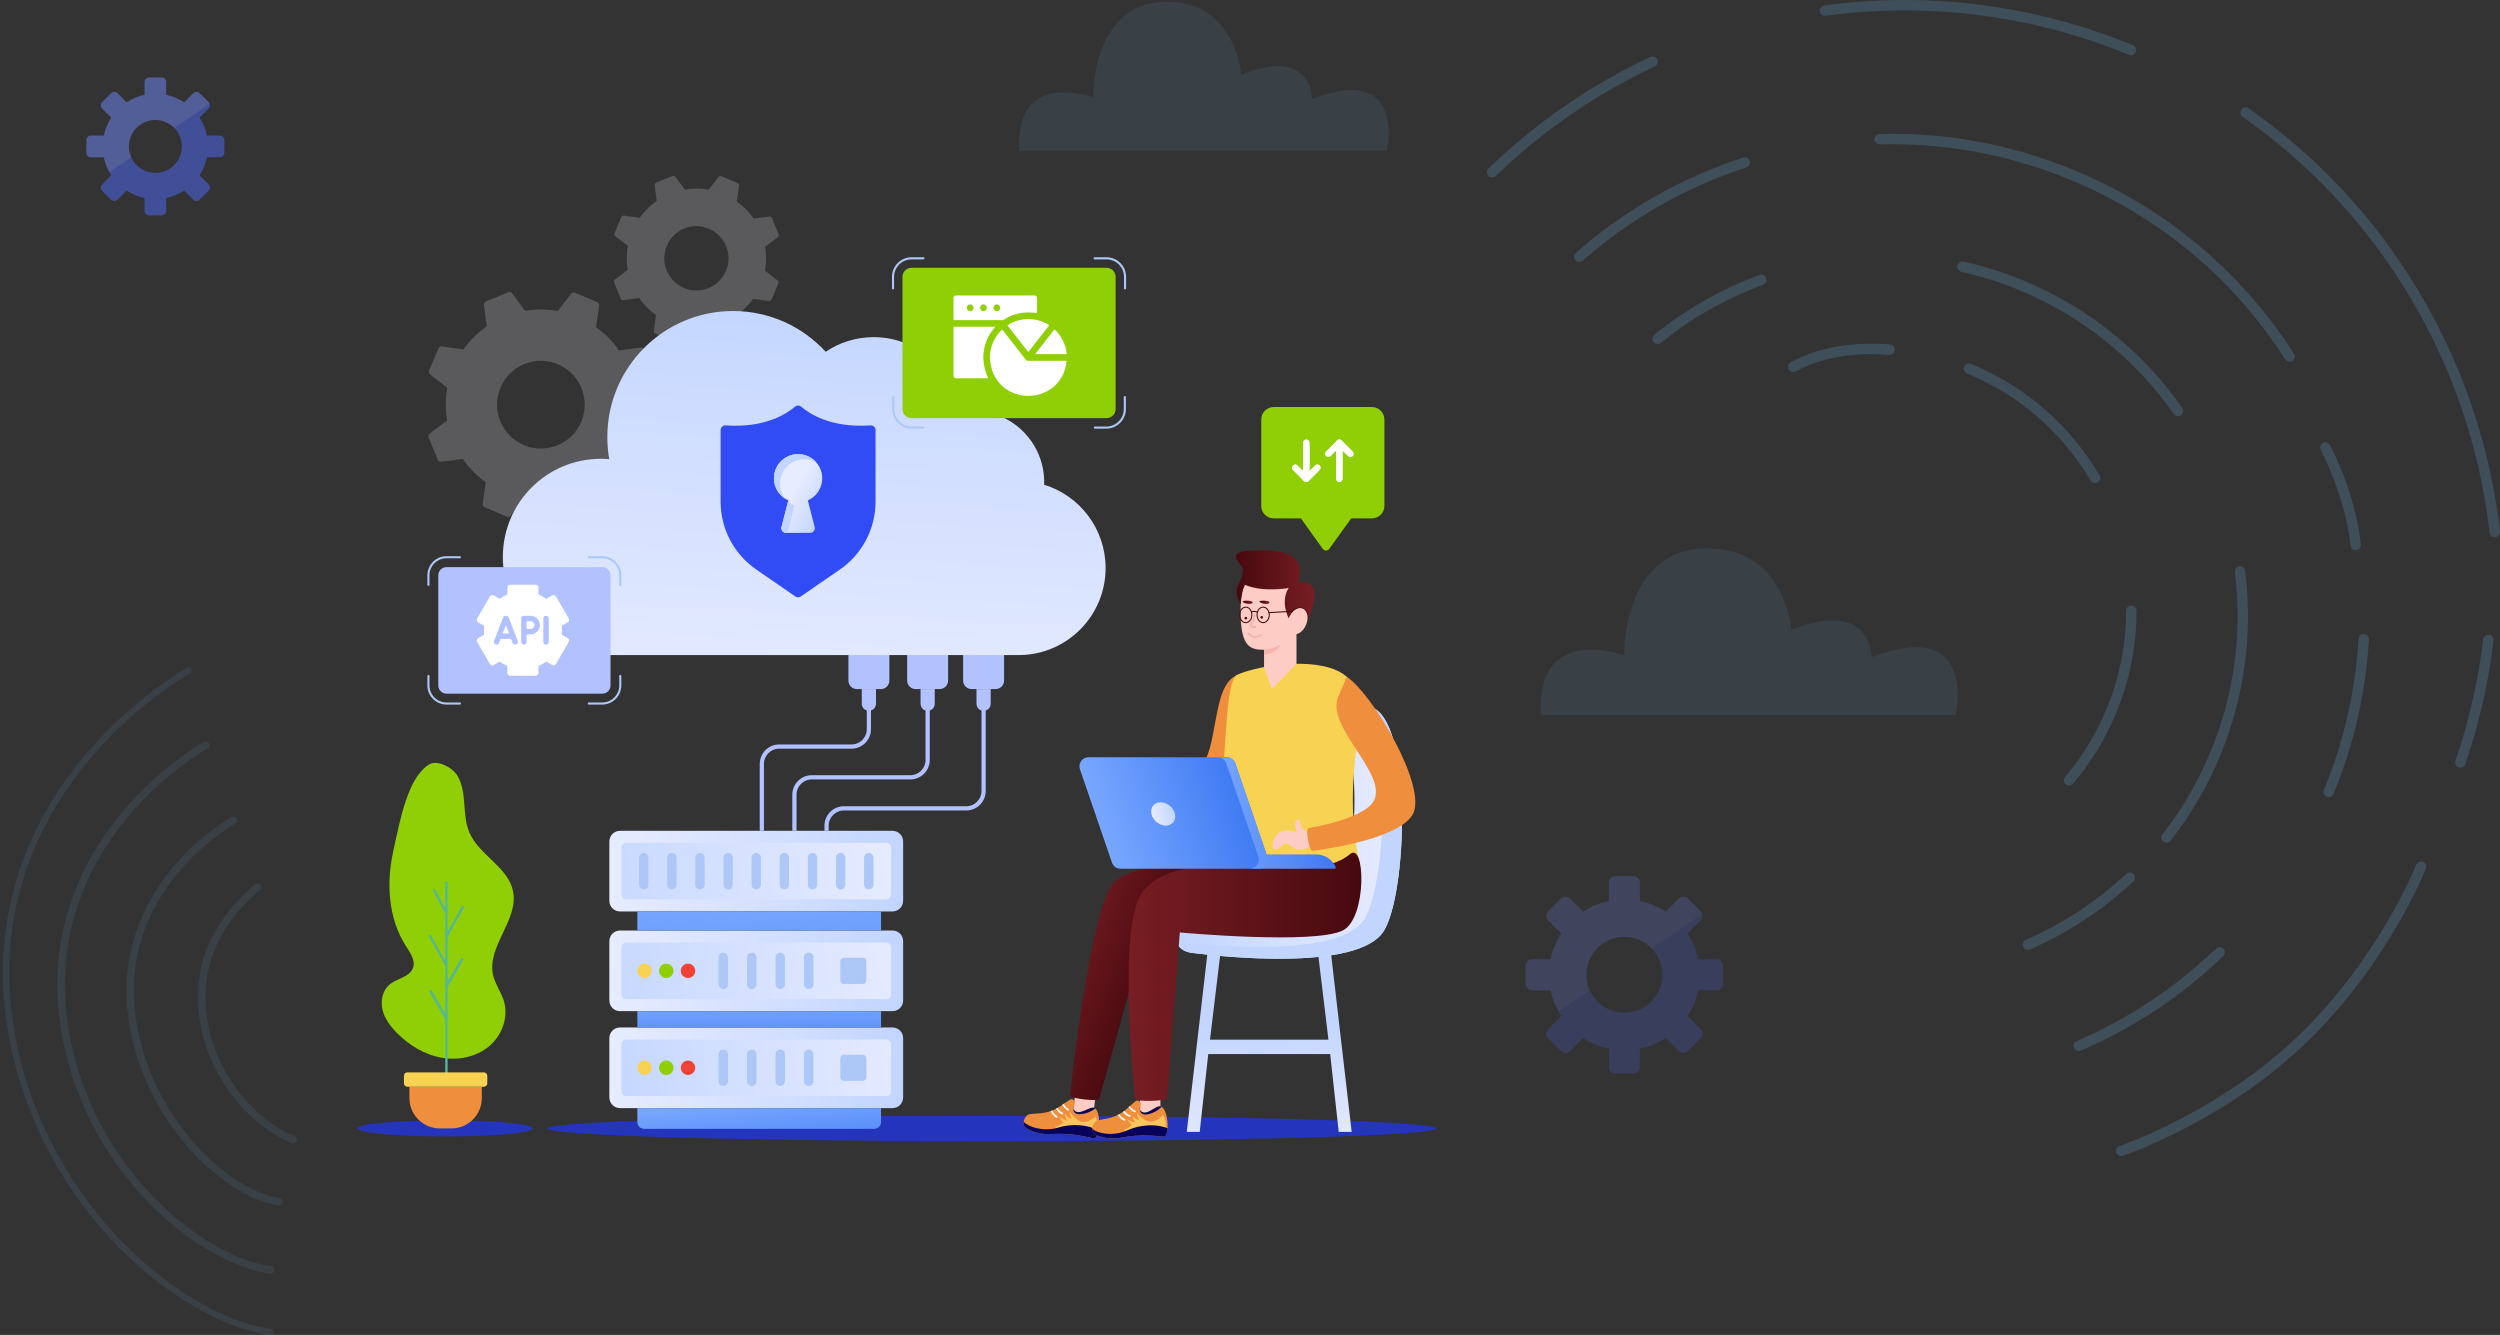 <?xml version="1.0" encoding="UTF-8"?>
<svg xmlns="http://www.w3.org/2000/svg" width="839" height="448" viewBox="0 0 839 448" fill="none">
  <rect x="0" y="0" width="839" height="448" fill="#333333" stroke="none"/>
  <path opacity="0.1" d="M342.055 50.602H465.41C465.41 50.602 472.084 20.899 440.383 33.227C440.383 33.227 440.476 15.384 416.56 25.101C416.56 25.101 414.707 -0.305 390.421 0.627C366.135 1.562 366.876 32.759 366.876 32.759C366.876 32.759 340.592 22.672 342.055 50.602Z" fill="#6FBCF6"></path>
  <path opacity="0.1" d="M517.066 240H656.338C656.338 240 663.874 206.733 628.081 220.54C628.081 220.54 628.187 200.556 601.185 211.439C601.185 211.439 599.093 182.985 571.673 184.028C544.253 185.076 545.09 220.016 545.09 220.016C545.09 220.016 515.415 208.719 517.066 240Z" fill="#6FBCF6"></path>
  <g opacity="0.5">
    <path d="M73.764 45.515H69.454V45.513C68.998 43.325 68.135 41.284 66.95 39.477L70 36.427C70.421 36.006 70.545 35.401 70.371 34.871C70.3 34.65 70.175 34.442 70 34.267L67.025 31.291C66.428 30.694 65.461 30.694 64.865 31.291L61.813 34.343C60.006 33.154 57.966 32.292 55.777 31.837V27.528C55.777 26.684 55.093 26 54.249 26H50.042C49.198 26 48.514 26.684 48.514 27.528V31.837C46.326 32.292 44.285 33.155 42.478 34.343L39.426 31.291C38.83 30.694 37.862 30.694 37.267 31.291L34.291 34.267C33.695 34.863 33.695 35.83 34.291 36.426L37.342 39.476C36.153 41.283 35.293 43.324 34.835 45.512C34.834 45.513 34.834 45.514 34.834 45.514H30.528C29.684 45.514 29 46.198 29 47.042V51.249C29 52.093 29.684 52.777 30.528 52.777H34.835C34.835 52.778 34.835 52.778 34.836 52.779C35.208 54.554 35.844 56.233 36.706 57.767C36.906 58.124 37.119 58.474 37.342 58.814L34.292 61.864C33.696 62.461 33.696 63.428 34.292 64.024L37.267 66.999C37.864 67.596 38.831 67.596 39.427 66.999L42.479 63.947C44.286 65.136 46.327 65.998 48.515 66.454V70.763C48.515 71.607 49.199 72.29 50.043 72.29H54.25C55.094 72.29 55.778 71.607 55.778 70.763V66.454C57.966 65.999 60.007 65.135 61.814 63.947L64.866 66.999C65.462 67.596 66.43 67.596 67.025 66.999L70.001 64.024C70.598 63.428 70.598 62.46 70.001 61.864L66.951 58.814C68.136 57.007 68.999 54.967 69.455 52.778V52.776H73.765C74.609 52.776 75.293 52.092 75.293 51.248V47.041C75.292 46.199 74.608 45.515 73.764 45.515ZM52.144 58.034C48.534 58.034 45.423 55.878 44.034 52.784C43.535 51.673 43.257 50.442 43.257 49.146C43.257 44.239 47.238 40.258 52.144 40.258C54.64 40.258 56.894 41.286 58.507 42.941C60.069 44.543 61.032 46.732 61.032 49.146C61.033 54.054 57.054 58.034 52.144 58.034Z" fill="#4F6BFD"></path>
    <path opacity="0.2" d="M70.372 34.872L58.508 42.941C56.895 41.286 54.641 40.258 52.146 40.258C47.239 40.258 43.258 44.239 43.258 49.146C43.258 50.442 43.536 51.673 44.035 52.784L36.707 57.767C35.844 56.232 35.209 54.554 34.837 52.779C34.836 52.778 34.836 52.778 34.836 52.777H30.53C29.686 52.777 29.002 52.093 29.002 51.249V47.042C29.002 46.198 29.686 45.514 30.53 45.514H34.835C34.835 45.514 34.835 45.513 34.836 45.512C35.295 43.324 36.155 41.283 37.343 39.476L34.292 36.426C33.696 35.83 33.696 34.862 34.292 34.267L37.268 31.291C37.864 30.694 38.832 30.694 39.427 31.291L42.479 34.343C44.286 33.154 46.327 32.292 48.516 31.837V27.528C48.516 26.684 49.199 26 50.044 26H54.25C55.094 26 55.778 26.684 55.778 27.528V31.837C57.966 32.292 60.008 33.155 61.815 34.343L64.866 31.291C65.463 30.694 66.43 30.694 67.026 31.291L70.001 34.267C70.176 34.443 70.3 34.65 70.372 34.872Z" fill="white"></path>
  </g>
  <g opacity="0.2">
    <path d="M576.103 321.946H569.93V321.943C569.278 318.809 568.042 315.887 566.346 313.299L570.713 308.931C571.316 308.329 571.493 307.462 571.244 306.703C571.142 306.386 570.963 306.09 570.713 305.838L566.452 301.577C565.598 300.722 564.213 300.722 563.36 301.577L558.989 305.948C556.402 304.245 553.48 303.01 550.345 302.358V296.188C550.345 294.979 549.366 294 548.157 294H542.133C540.924 294 539.945 294.979 539.945 296.188V302.358C536.811 303.01 533.888 304.246 531.301 305.948L526.93 301.577C526.076 300.722 524.691 300.722 523.838 301.577L519.577 305.838C518.723 306.692 518.723 308.077 519.577 308.93L523.945 313.298C522.243 315.886 521.012 318.808 520.356 321.942C520.355 321.943 520.355 321.944 520.355 321.945H514.188C512.979 321.945 512 322.924 512 324.133V330.157C512 331.366 512.979 332.345 514.188 332.345H520.356C520.356 332.346 520.356 332.347 520.357 332.348C520.889 334.89 521.801 337.294 523.035 339.492C523.321 340.002 523.626 340.503 523.947 340.99L519.578 345.358C518.724 346.213 518.724 347.598 519.578 348.451L523.839 352.711C524.693 353.566 526.078 353.566 526.931 352.711L531.302 348.341C533.889 350.044 536.812 351.278 539.946 351.93V358.101C539.946 359.31 540.925 360.289 542.134 360.289H548.158C549.367 360.289 550.346 359.31 550.346 358.101V351.93C553.48 351.279 556.403 350.042 558.99 348.341L563.361 352.711C564.215 353.566 565.6 353.566 566.453 352.711L570.714 348.451C571.569 347.597 571.569 346.211 570.714 345.358L566.347 340.99C568.044 338.403 569.279 335.481 569.932 332.347V332.344H576.104C577.313 332.344 578.292 331.365 578.292 330.156V324.131C578.291 322.925 577.312 321.946 576.103 321.946ZM545.143 339.873C539.973 339.873 535.519 336.786 533.529 332.355C532.814 330.765 532.416 329.001 532.416 327.146C532.416 320.119 538.117 314.418 545.143 314.418C548.717 314.418 551.944 315.889 554.255 318.259C556.492 320.554 557.871 323.689 557.871 327.146C557.872 334.173 552.174 339.873 545.143 339.873Z" fill="#4F6BFD"></path>
    <path opacity="0.2" d="M571.245 306.704L554.256 318.259C551.946 315.889 548.718 314.418 545.145 314.418C538.118 314.418 532.417 320.119 532.417 327.146C532.417 329.001 532.816 330.765 533.53 332.355L523.037 339.492C521.801 337.293 520.891 334.89 520.359 332.348C520.357 332.347 520.357 332.346 520.357 332.345H514.191C512.982 332.345 512.003 331.366 512.003 330.157V324.133C512.003 322.924 512.982 321.945 514.191 321.945H520.356C520.356 321.944 520.356 321.943 520.357 321.942C521.015 318.808 522.245 315.886 523.947 313.298L519.579 308.93C518.725 308.076 518.725 306.691 519.579 305.838L523.839 301.577C524.693 300.722 526.079 300.722 526.932 301.577L531.302 305.948C533.89 304.245 536.813 303.01 539.947 302.358V296.188C539.947 294.979 540.926 294 542.135 294H548.158C549.367 294 550.346 294.979 550.346 296.188V302.358C553.48 303.01 556.403 304.246 558.991 305.948L563.361 301.577C564.215 300.722 565.601 300.722 566.454 301.577L570.714 305.838C570.965 306.091 571.142 306.387 571.245 306.704Z" fill="white"></path>
  </g>
  <g clip-path="url(#clip0_967_538)">
    <path d="M482 378.719C482 381.083 415.228 383 332.873 383C250.504 383 183.746 381.083 183.746 378.719C183.746 376.355 250.504 374.44 332.873 374.44C415.228 374.44 482 376.355 482 378.719Z" fill="#2434BD"></path>
    <path d="M178.829 378.692C178.829 380.182 165.658 381.39 149.415 381.39C133.168 381.39 120 380.182 120 378.692C120 377.201 133.168 375.995 149.415 375.995C165.658 375.995 178.829 377.202 178.829 378.692Z" fill="#2434BD"></path>
    <path d="M143.999 256.567C146.8 254.857 151.964 257.604 153.581 260.43C155.198 263.256 155.574 266.596 155.823 269.835C156.072 273.074 156.246 276.395 157.529 279.385C160.787 286.981 170.513 290.975 172.174 299.061C174.165 308.749 163.203 317.76 165.51 327.379C166.227 330.363 168.168 332.926 169.078 335.859C170.758 341.271 168.511 347.478 164.141 351.13C159.77 354.781 153.614 355.983 147.994 354.935C142.374 353.887 137.289 350.759 133.275 346.725C131.066 344.506 129.099 341.906 128.37 338.875C127.641 335.844 128.382 332.319 130.82 330.348C133.333 328.315 137.45 327.9 138.578 324.887C139.519 322.374 137.691 319.775 136.239 317.514C130.321 308.298 129.602 296.539 131.936 285.865C134.269 275.191 136.82 260.951 143.999 256.567Z" fill="#90CE05"></path>
    <path d="M155.522 304.047C155.325 303.936 155.076 304.007 154.966 304.203L150.219 312.709V296.202C150.219 295.976 150.036 295.793 149.811 295.793C149.586 295.793 149.404 295.976 149.404 296.202V304.805L146.114 298.645C146.007 298.445 145.76 298.369 145.562 298.477C145.363 298.583 145.288 298.83 145.394 299.029L149.403 306.535V322.398L144.655 313.892C144.545 313.695 144.296 313.626 144.099 313.736C143.903 313.846 143.832 314.095 143.943 314.292L149.403 324.073V360.982C149.403 361.208 149.586 361.39 149.81 361.39C150.036 361.39 150.218 361.207 150.218 360.982V314.383L155.677 304.602C155.789 304.406 155.719 304.156 155.522 304.047Z" fill="#54B79A"></path>
    <path d="M149.811 331.476C149.735 331.476 149.658 331.457 149.587 331.416C149.373 331.292 149.3 331.018 149.424 330.804L154.677 321.702C154.801 321.487 155.075 321.414 155.289 321.538C155.503 321.662 155.576 321.936 155.453 322.15L150.199 331.252C150.116 331.397 149.965 331.476 149.811 331.476Z" fill="#54B79A"></path>
    <path d="M149.811 342.298C149.657 342.298 149.507 342.218 149.423 342.074L144.17 332.972C144.046 332.758 144.12 332.483 144.333 332.36C144.546 332.236 144.822 332.309 144.945 332.524L150.199 341.626C150.322 341.84 150.249 342.115 150.035 342.238C149.965 342.279 149.888 342.298 149.811 342.298Z" fill="#54B79A"></path>
    <path d="M161.698 364.711V368.504C161.698 374.131 157.142 378.693 151.523 378.693H147.572C141.953 378.693 137.397 374.131 137.397 368.504V364.711H161.698V364.711Z" fill="#EF8E3D"></path>
    <path d="M163.535 361.017V363.573C163.535 364.197 163.03 364.703 162.407 364.703H136.687C136.064 364.703 135.559 364.197 135.559 363.573V361.017C135.559 360.393 136.064 359.887 136.687 359.887H162.408C163.031 359.888 163.535 360.394 163.535 361.017Z" fill="#F8D353"></path>
    <path d="M303.094 282.393V302.317C303.094 304.289 301.498 305.888 299.528 305.888H208.066C206.097 305.888 204.501 304.289 204.501 302.317V282.393C204.501 280.421 206.097 278.823 208.066 278.823H299.528C301.498 278.823 303.094 280.422 303.094 282.393Z" fill="url(#paint0_linear_967_538)"></path>
    <path d="M208.542 300.199V284.514C208.542 283.606 209.277 282.87 210.184 282.87H297.412C298.319 282.87 299.054 283.606 299.054 284.514V300.199C299.054 301.107 298.319 301.843 297.412 301.843H210.184C209.277 301.843 208.542 301.107 208.542 300.199Z" fill="url(#paint1_linear_967_538)"></path>
    <path d="M303.094 315.85V335.774C303.094 337.746 301.498 339.345 299.528 339.345H208.066C206.097 339.345 204.501 337.746 204.501 335.774V315.85C204.501 313.878 206.097 312.28 208.066 312.28H299.528C301.498 312.28 303.094 313.878 303.094 315.85Z" fill="url(#paint2_linear_967_538)"></path>
    <path d="M208.542 333.655V317.97C208.542 317.062 209.277 316.326 210.184 316.326H297.412C298.319 316.326 299.054 317.062 299.054 317.97V333.655C299.054 334.563 298.319 335.299 297.412 335.299H210.184C209.277 335.299 208.542 334.563 208.542 333.655Z" fill="url(#paint3_linear_967_538)"></path>
    <path d="M218.723 325.813C218.723 327.146 217.641 328.23 216.31 328.23C214.979 328.23 213.895 327.146 213.895 325.813C213.895 324.48 214.979 323.396 216.31 323.396C217.641 323.396 218.723 324.48 218.723 325.813Z" fill="#F8D353"></path>
    <path d="M226.017 325.813C226.017 327.146 224.935 328.23 223.604 328.23C222.273 328.23 221.189 327.146 221.189 325.813C221.189 324.48 222.273 323.396 223.604 323.396C224.935 323.396 226.017 324.48 226.017 325.813Z" fill="#90CE05"></path>
    <path d="M233.31 325.813C233.31 327.146 232.228 328.23 230.897 328.23C229.566 328.23 228.482 327.146 228.482 325.813C228.482 324.48 229.566 323.396 230.897 323.396C232.228 323.396 233.31 324.48 233.31 325.813Z" fill="#EF4335"></path>
    <path d="M303.094 348.384V368.308C303.094 370.28 301.498 371.879 299.528 371.879H208.066C206.097 371.879 204.501 370.28 204.501 368.308V348.384C204.501 346.412 206.097 344.813 208.066 344.813H299.528C301.498 344.813 303.094 346.412 303.094 348.384Z" fill="url(#paint4_linear_967_538)"></path>
    <path d="M208.542 366.188V350.503C208.542 349.595 209.277 348.859 210.184 348.859H297.412C298.319 348.859 299.054 349.595 299.054 350.503V366.188C299.054 367.096 298.319 367.832 297.412 367.832H210.184C209.277 367.832 208.542 367.096 208.542 366.188Z" fill="url(#paint5_linear_967_538)"></path>
    <path d="M217.606 287.817V296.895C217.606 297.764 216.903 298.469 216.035 298.469C215.168 298.469 214.464 297.765 214.464 296.895V287.817C214.464 286.948 215.167 286.244 216.035 286.244C216.902 286.244 217.606 286.948 217.606 287.817Z" fill="#ADC8F7"></path>
    <path d="M227.047 287.817V296.895C227.047 297.764 226.344 298.469 225.476 298.469C224.609 298.469 223.905 297.765 223.905 296.895V287.817C223.905 286.948 224.608 286.244 225.476 286.244C226.343 286.244 227.047 286.948 227.047 287.817Z" fill="#ADC8F7"></path>
    <path d="M236.488 287.817V296.895C236.488 297.764 235.785 298.469 234.917 298.469C234.05 298.469 233.346 297.765 233.346 296.895V287.817C233.346 286.948 234.049 286.244 234.917 286.244C235.784 286.244 236.488 286.948 236.488 287.817Z" fill="#ADC8F7"></path>
    <path d="M245.928 287.817V296.895C245.928 297.764 245.225 298.469 244.357 298.469C243.49 298.469 242.786 297.765 242.786 296.895V287.817C242.786 286.948 243.489 286.244 244.357 286.244C245.224 286.244 245.928 286.948 245.928 287.817Z" fill="#ADC8F7"></path>
    <path d="M255.368 287.817V296.895C255.368 297.764 254.665 298.469 253.797 298.469C252.93 298.469 252.226 297.765 252.226 296.895V287.817C252.226 286.948 252.929 286.244 253.797 286.244C254.665 286.244 255.368 286.948 255.368 287.817Z" fill="#ADC8F7"></path>
    <path d="M264.809 287.817V296.895C264.809 297.764 264.106 298.469 263.238 298.469C262.371 298.469 261.667 297.765 261.667 296.895V287.817C261.667 286.948 262.37 286.244 263.238 286.244C264.106 286.244 264.809 286.948 264.809 287.817Z" fill="#ADC8F7"></path>
    <path d="M274.249 287.817V296.895C274.249 297.764 273.546 298.469 272.678 298.469C271.811 298.469 271.107 297.765 271.107 296.895V287.817C271.107 286.948 271.81 286.244 272.678 286.244C273.546 286.244 274.249 286.948 274.249 287.817Z" fill="#ADC8F7"></path>
    <path d="M283.69 287.817V296.895C283.69 297.764 282.987 298.469 282.119 298.469C281.252 298.469 280.548 297.765 280.548 296.895V287.817C280.548 286.948 281.251 286.244 282.119 286.244C282.987 286.244 283.69 286.948 283.69 287.817Z" fill="#ADC8F7"></path>
    <path d="M293.13 287.817V296.895C293.13 297.764 292.427 298.469 291.559 298.469C290.692 298.469 289.989 297.765 289.989 296.895V287.817C289.989 286.948 290.691 286.244 291.559 286.244C292.427 286.244 293.13 286.948 293.13 287.817Z" fill="#ADC8F7"></path>
    <path d="M244.302 321.281V330.345C244.302 331.217 243.596 331.926 242.724 331.926C241.853 331.926 241.146 331.218 241.146 330.345V321.281C241.146 320.409 241.852 319.701 242.724 319.701C243.596 319.701 244.302 320.409 244.302 321.281Z" fill="#ADC8F7"></path>
    <path d="M253.867 321.281V330.345C253.867 331.217 253.161 331.926 252.288 331.926C251.417 331.926 250.71 331.218 250.71 330.345V321.281C250.71 320.409 251.416 319.701 252.288 319.701C253.161 319.701 253.867 320.409 253.867 321.281Z" fill="#ADC8F7"></path>
    <path d="M263.432 321.281V330.345C263.432 331.217 262.726 331.926 261.854 331.926C260.982 331.926 260.275 331.218 260.275 330.345V321.281C260.275 320.409 260.981 319.701 261.854 319.701C262.725 319.701 263.432 320.409 263.432 321.281Z" fill="#ADC8F7"></path>
    <path d="M272.997 321.281V330.345C272.997 331.217 272.29 331.926 271.418 331.926C270.547 331.926 269.84 331.218 269.84 330.345V321.281C269.84 320.409 270.546 319.701 271.418 319.701C272.29 319.701 272.997 320.409 272.997 321.281Z" fill="#ADC8F7"></path>
    <path d="M244.302 353.815V362.878C244.302 363.751 243.596 364.459 242.724 364.459C241.853 364.459 241.146 363.752 241.146 362.878V353.815C241.146 352.942 241.852 352.234 242.724 352.234C243.596 352.234 244.302 352.942 244.302 353.815Z" fill="#ADC8F7"></path>
    <path d="M253.867 353.815V362.878C253.867 363.751 253.161 364.459 252.288 364.459C251.417 364.459 250.71 363.752 250.71 362.878V353.815C250.71 352.942 251.416 352.234 252.288 352.234C253.161 352.234 253.867 352.942 253.867 353.815Z" fill="#ADC8F7"></path>
    <path d="M263.432 353.815V362.878C263.432 363.751 262.726 364.459 261.854 364.459C260.982 364.459 260.275 363.752 260.275 362.878V353.815C260.275 352.942 260.981 352.234 261.854 352.234C262.725 352.234 263.432 352.942 263.432 353.815Z" fill="#ADC8F7"></path>
    <path d="M272.997 353.815V362.878C272.997 363.751 272.29 364.459 271.418 364.459C270.547 364.459 269.84 363.752 269.84 362.878V353.815C269.84 352.942 270.546 352.234 271.418 352.234C272.29 352.234 272.997 352.942 272.997 353.815Z" fill="#ADC8F7"></path>
    <path d="M290.75 322.622V329.004C290.75 329.666 290.214 330.202 289.553 330.202H283.2C282.539 330.202 282.003 329.666 282.003 329.004V322.622C282.003 321.96 282.539 321.424 283.2 321.424H289.553C290.213 321.424 290.75 321.96 290.75 322.622Z" fill="#ADC8F7"></path>
    <path d="M290.75 355.156V361.538C290.75 362.2 290.214 362.736 289.553 362.736H283.2C282.539 362.736 282.003 362.2 282.003 361.538V355.156C282.003 354.494 282.539 353.958 283.2 353.958H289.553C290.213 353.958 290.75 354.494 290.75 355.156Z" fill="#ADC8F7"></path>
    <path d="M218.723 358.347C218.723 359.68 217.641 360.764 216.31 360.764C214.979 360.764 213.895 359.68 213.895 358.347C213.895 357.014 214.979 355.93 216.31 355.93C217.641 355.93 218.723 357.014 218.723 358.347Z" fill="#F8D353"></path>
    <path d="M226.017 358.347C226.017 359.68 224.935 360.764 223.604 360.764C222.273 360.764 221.189 359.68 221.189 358.347C221.189 357.014 222.273 355.93 223.604 355.93C224.935 355.93 226.017 357.014 226.017 358.347Z" fill="#90CE05"></path>
    <path d="M233.31 358.347C233.31 359.68 232.228 360.764 230.897 360.764C229.566 360.764 228.482 359.68 228.482 358.347C228.482 357.014 229.566 355.93 230.897 355.93C232.228 355.93 233.31 357.014 233.31 358.347Z" fill="#EF4335"></path>
    <path d="M295.679 371.879V376.538C295.679 377.807 294.651 378.837 293.383 378.837H216.191C214.923 378.837 213.895 377.807 213.895 376.538V371.879H295.679Z" fill="url(#paint6_linear_967_538)"></path>
    <path d="M295.679 305.888H213.895V312.279H295.679V305.888Z" fill="url(#paint7_linear_967_538)"></path>
    <path d="M295.679 339.345H213.895V344.813H295.679V339.345Z" fill="url(#paint8_linear_967_538)"></path>
    <path d="M278.1 278.823H276.685V277.111C276.685 273.51 279.611 270.58 283.206 270.58H324.277C327.093 270.58 329.385 268.286 329.385 265.465V234.907H330.799V265.465C330.799 269.066 327.874 271.996 324.278 271.996H283.207C280.391 271.996 278.1 274.29 278.1 277.111V278.823Z" fill="#B2C1FF"></path>
    <path d="M336.963 219.696V228.406C336.963 229.98 335.689 231.256 334.117 231.256H326.069C324.497 231.256 323.222 229.98 323.222 228.406V219.696H336.963Z" fill="#B2C1FF"></path>
    <path d="M332.478 236.166V231.256H327.707V236.166C327.707 237.485 328.775 238.555 330.093 238.555C331.41 238.555 332.478 237.485 332.478 236.166Z" fill="#B2C1FF"></path>
    <path d="M267.315 278.823H265.9V266.688C265.9 263.087 268.826 260.157 272.421 260.157H305.503C308.319 260.157 310.611 257.863 310.611 255.042V234.906H312.025V255.042C312.025 258.643 309.1 261.573 305.504 261.573H272.422C269.606 261.573 267.315 263.867 267.315 266.688V278.823Z" fill="#B2C1FF"></path>
    <path d="M318.188 219.696V228.406C318.188 229.98 316.914 231.256 315.342 231.256H307.294C305.722 231.256 304.448 229.98 304.448 228.406V219.696H318.188Z" fill="#B2C1FF"></path>
    <path d="M313.703 236.166V231.256H308.932V236.166C308.932 237.485 310 238.555 311.318 238.555C312.635 238.555 313.703 237.485 313.703 236.166Z" fill="#B2C1FF"></path>
    <path d="M256.384 278.823H254.97V256.365C254.97 252.764 257.895 249.834 261.491 249.834H285.784C288.6 249.834 290.892 247.539 290.892 244.718V234.906H292.306V244.718C292.306 248.32 289.381 251.25 285.785 251.25H261.492C258.676 251.25 256.384 253.544 256.384 256.365V278.823Z" fill="#B2C1FF"></path>
    <path d="M298.47 219.696V228.406C298.47 229.98 297.195 231.256 295.623 231.256H287.575C286.003 231.256 284.729 229.98 284.729 228.406V219.696H298.47Z" fill="#B2C1FF"></path>
    <path d="M293.984 236.166V231.256H289.213V236.166C289.213 237.485 290.282 238.555 291.599 238.555C292.916 238.555 293.984 237.485 293.984 236.166Z" fill="#B2C1FF"></path>
    <path opacity="0.2" d="M218.665 145.916L212.915 141.511C213.58 137.808 213.574 134.093 212.973 130.506L218.782 126.156C219.209 125.848 219.363 125.29 219.164 124.799L216.146 117.374C215.946 116.883 215.447 116.592 214.936 116.647L207.735 117.619C205.674 114.608 203.078 111.967 200.02 109.782L201.064 102.608C201.129 102.066 200.851 101.569 200.345 101.356L192.993 98.252C192.51 98.049 191.938 98.187 191.62 98.622L187.198 104.37C183.501 103.704 179.823 103.697 176.232 104.322L171.898 98.482C171.559 98.067 171.001 97.914 170.511 98.112L163.097 101.135C162.607 101.335 162.314 101.835 162.394 102.356L163.341 109.558C160.357 111.632 157.698 114.222 155.516 117.284L148.376 116.249C147.845 116.16 147.316 116.453 147.112 116.936L144.004 124.322C143.8 124.805 143.961 125.388 144.395 125.707L150.113 130.124C149.457 133.804 149.463 137.519 150.065 141.107L144.256 145.457C143.829 145.765 143.666 146.346 143.864 146.836L146.882 154.262C147.082 154.752 147.581 155.044 148.124 154.975L155.324 154.004C157.386 157.014 159.949 159.668 163.017 161.83L161.996 169.014C161.908 169.546 162.208 170.053 162.691 170.256L170.044 173.36C170.55 173.573 171.098 173.425 171.439 173L175.838 167.242C179.525 167.932 183.236 167.926 186.827 167.3L191.162 173.14C191.469 173.569 192.026 173.722 192.516 173.523L199.93 170.501C200.42 170.301 200.722 169.777 200.643 169.257L199.696 162.055C202.68 159.981 205.339 157.391 207.511 154.351L214.685 155.373C215.216 155.461 215.721 155.16 215.925 154.676L219.033 147.29C219.237 146.808 219.1 146.234 218.665 145.916ZM175.81 149.372C168.319 146.211 164.81 137.575 167.957 130.097C171.114 122.595 179.737 119.08 187.228 122.241C194.718 125.403 198.228 134.038 195.071 141.54C191.924 149.019 183.301 152.534 175.81 149.372Z" fill="#F5F7FF"></path>
    <path opacity="0.2" d="M260.937 94.095L256.723 90.867C257.211 88.154 257.206 85.431 256.765 82.803L261.022 79.615C261.335 79.39 261.447 78.98 261.301 78.621L259.09 73.179C258.943 72.82 258.578 72.606 258.203 72.647L252.926 73.358C251.416 71.152 249.514 69.217 247.272 67.615L248.037 62.357C248.085 61.96 247.881 61.596 247.511 61.44L242.122 59.166C241.768 59.017 241.349 59.118 241.116 59.437L237.876 63.65C235.166 63.162 232.471 63.157 229.839 63.614L226.664 59.334C226.415 59.03 226.006 58.917 225.648 59.063L220.214 61.278C219.855 61.425 219.642 61.792 219.699 62.173L220.394 67.451C218.207 68.971 216.258 70.868 214.66 73.113L209.427 72.354C209.038 72.289 208.65 72.503 208.501 72.857L206.223 78.271C206.073 78.625 206.191 79.052 206.51 79.286L210.7 82.523C210.219 85.22 210.224 87.943 210.664 90.572L206.408 93.76C206.095 93.985 205.975 94.41 206.121 94.77L208.332 100.212C208.479 100.571 208.844 100.785 209.242 100.735L214.519 100.022C216.029 102.229 217.908 104.174 220.157 105.758L219.409 111.023C219.344 111.412 219.564 111.784 219.918 111.934L225.307 114.207C225.677 114.363 226.079 114.255 226.33 113.944L229.553 109.725C232.255 110.23 234.974 110.225 237.606 109.768L240.783 114.047C241.007 114.361 241.416 114.474 241.775 114.327L247.208 112.112C247.568 111.966 247.789 111.582 247.731 111.201L247.037 105.923C249.223 104.403 251.172 102.505 252.764 100.278L258.02 101.027C258.409 101.092 258.78 100.871 258.929 100.517L261.207 95.103C261.356 94.749 261.255 94.329 260.937 94.095ZM229.531 96.629C224.041 94.312 221.469 87.983 223.776 82.502C226.09 77.004 232.409 74.429 237.898 76.746C243.388 79.062 245.96 85.391 243.647 90.889C241.34 96.369 235.021 98.945 229.531 96.629Z" fill="#F5F7FF"></path>
    <path d="M371.038 190.627C371.038 206.763 357.978 219.842 341.866 219.842C325.753 219.842 219.672 219.842 201.646 219.842C183.48 219.842 168.756 205.097 168.756 186.912C168.756 168.718 183.479 153.973 201.646 153.973C202.6 153.973 203.538 154.01 204.47 154.099C204.041 151.678 203.82 149.191 203.82 146.645C203.82 123.299 222.711 104.38 246.015 104.38C258.313 104.38 269.385 109.65 277.101 118.059C281.699 114.95 287.241 113.144 293.206 113.144C307.862 113.144 319.961 124.099 321.794 138.288C323.309 137.985 324.868 137.829 326.472 137.829C339.702 137.829 350.433 148.57 350.433 161.826C350.433 162.115 350.426 162.396 350.418 162.685C362.353 166.342 371.038 177.467 371.038 190.627Z" fill="url(#paint9_linear_967_538)"></path>
    <path d="M293.836 144.366V168.328C293.836 177.432 289.366 185.956 281.869 191.129L268.743 200.183C268.476 200.372 268.157 200.465 267.837 200.465C267.518 200.465 267.2 200.371 266.932 200.183L253.806 191.129C246.309 185.964 241.839 177.44 241.839 168.328V144.366C241.839 143.917 242.028 143.488 242.353 143.184C242.679 142.886 243.093 142.727 243.535 142.763C256.899 143.728 264.244 138.687 266.787 136.481C267.395 135.959 268.279 135.959 268.887 136.481C271.423 138.694 278.753 143.721 292.125 142.763C292.574 142.727 293.002 142.886 293.327 143.184C293.647 143.488 293.836 143.917 293.836 144.366Z" fill="#324CF5"></path>
    <path d="M271.108 167.935L273.408 176.868C273.665 177.863 272.914 178.834 271.887 178.834H263.787C262.76 178.834 262.009 177.863 262.266 176.866L264.572 167.934C261.721 166.681 259.733 163.834 259.733 160.517C259.733 155.724 263.889 151.895 268.776 152.451C272.389 152.863 275.36 155.751 275.858 159.359C276.382 163.15 274.286 166.538 271.108 167.935Z" fill="url(#paint10_linear_967_538)"></path>
    <path d="M264.481 168.274C265.112 168.844 265.841 169.315 266.632 169.663L264.33 178.59C264.312 178.67 264.294 178.75 264.294 178.831H263.787C262.756 178.831 262.009 177.861 262.267 176.864L264.481 168.274Z" fill="#C2D5FF"></path>
    <path d="M273.964 155.224C273.022 154.673 271.964 154.308 270.836 154.183C265.947 153.623 261.797 157.45 261.797 162.247C261.797 164.259 262.526 166.102 263.753 167.518C261.344 166.111 259.735 163.503 259.735 160.521C259.735 155.724 263.886 151.896 268.774 152.457C270.827 152.688 272.667 153.712 273.964 155.224Z" fill="#C2D5FF"></path>
    <path d="M299.699 97.139C299.503 97.139 299.345 96.981 299.345 96.785V92.917C299.345 89.291 302.291 86.341 305.911 86.341H309.915C310.11 86.341 310.268 86.5 310.268 86.695C310.268 86.891 310.11 87.049 309.915 87.049H305.911C302.68 87.049 300.052 89.681 300.052 92.917V96.785C300.052 96.981 299.894 97.139 299.699 97.139Z" fill="#ADC8F7"></path>
    <path d="M309.844 143.852H305.981C302.36 143.852 299.415 140.902 299.415 137.276V133.266C299.415 133.07 299.573 132.912 299.768 132.912C299.964 132.912 300.122 133.07 300.122 133.266V137.276C300.122 140.511 302.75 143.144 305.981 143.144H309.844C310.039 143.144 310.197 143.302 310.197 143.498C310.197 143.694 310.039 143.852 309.844 143.852Z" fill="#ADC8F7"></path>
    <path d="M377.567 97.139C377.372 97.139 377.214 96.981 377.214 96.785V92.917C377.214 89.681 374.585 87.049 371.354 87.049H367.35C367.155 87.049 366.997 86.891 366.997 86.695C366.997 86.5 367.155 86.341 367.35 86.341H371.354C374.975 86.341 377.921 89.291 377.921 92.917V96.785C377.921 96.981 377.763 97.139 377.567 97.139Z" fill="#ADC8F7"></path>
    <path d="M371.284 143.852H367.421C367.226 143.852 367.068 143.693 367.068 143.498C367.068 143.302 367.226 143.144 367.421 143.144H371.284C374.515 143.144 377.142 140.511 377.142 137.276V133.266C377.142 133.07 377.3 132.912 377.496 132.912C377.691 132.912 377.849 133.07 377.849 133.266V137.276C377.849 140.903 374.904 143.852 371.284 143.852Z" fill="#ADC8F7"></path>
    <path d="M374.397 92.916V137.276C374.397 138.959 373.035 140.323 371.355 140.323H305.912C304.231 140.323 302.87 138.958 302.87 137.276V92.916C302.87 91.234 304.232 89.87 305.912 89.87H371.355C373.035 89.87 374.397 91.234 374.397 92.916Z" fill="#90CE05"></path>
    <path d="M329.987 120.046V120C329.987 116.126 331.438 112.473 334.081 109.656H320V126.085C320 126.555 320.381 126.937 320.852 126.937H331.656C330.661 124.918 330.094 122.614 329.989 120.092L329.987 120.046Z" fill="white"></path>
    <path d="M345.118 104.854H345.148C346.132 104.854 347.093 104.95 348.025 105.13V100.001C348.025 99.53 347.644 99.149 347.174 99.149H320.852C320.381 99.149 320 99.53 320 100.001V107.429H336.689C339.165 105.754 342.076 104.854 345.118 104.854ZM326.715 103.318C326.715 103.933 326.217 104.432 325.602 104.432C324.987 104.432 324.489 103.933 324.489 103.318V103.252C324.489 102.637 324.987 102.139 325.602 102.139C326.217 102.139 326.715 102.637 326.715 103.252V103.318ZM331.169 103.318C331.169 103.933 330.67 104.432 330.055 104.432C329.44 104.432 328.942 103.933 328.942 103.318V103.252C328.942 102.637 329.44 102.139 330.055 102.139C330.67 102.139 331.169 102.637 331.169 103.252V103.318ZM335.622 103.318C335.622 103.933 335.123 104.432 334.508 104.432C333.894 104.432 333.395 103.933 333.395 103.318V103.252C333.395 102.637 333.894 102.139 334.508 102.139C335.123 102.139 335.622 102.637 335.622 103.252V103.318Z" fill="white"></path>
    <path d="M338.081 109.182L345.095 118.154L352.135 109.149C350.111 107.838 347.703 107.077 345.133 107.08C342.541 107.077 340.115 107.85 338.081 109.182Z" fill="white"></path>
    <path d="M358 118.848C357.708 115.558 356.18 112.629 353.893 110.516L347.379 118.848H358Z" fill="white"></path>
    <path d="M345.096 121.075C345.096 121.075 345.095 121.074 345.095 121.074H345.095C345.095 121.074 345.095 121.074 345.095 121.074C344.764 121.074 344.437 120.927 344.218 120.647L336.329 110.556C333.804 112.911 332.214 116.266 332.214 120C332.911 136.782 356.322 137.115 357.973 121.074H345.097C345.096 121.074 345.096 121.075 345.096 121.075Z" fill="white"></path>
    <path d="M143.78 196.621C143.585 196.621 143.427 196.462 143.427 196.267V193.07C143.427 189.53 146.301 186.652 149.836 186.652H154.35C154.545 186.652 154.703 186.81 154.703 187.006C154.703 187.202 154.545 187.36 154.35 187.36H149.836C146.692 187.36 144.134 189.922 144.134 193.07V196.267C144.134 196.462 143.975 196.621 143.78 196.621Z" fill="#ADC8F7"></path>
    <path d="M154.35 236.458H149.836C146.301 236.458 143.427 233.58 143.427 230.041V226.844C143.427 226.648 143.585 226.49 143.78 226.49C143.975 226.49 144.134 226.648 144.134 226.844V230.041C144.134 233.189 146.692 235.75 149.836 235.75H154.35C154.545 235.75 154.703 235.909 154.703 236.104C154.703 236.301 154.545 236.458 154.35 236.458Z" fill="#ADC8F7"></path>
    <path d="M204.898 193.071V230.042C204.898 231.559 203.67 232.789 202.155 232.789H149.836C148.32 232.789 147.092 231.559 147.092 230.042V193.071C147.092 191.553 148.32 190.323 149.836 190.323H202.155C203.669 190.322 204.898 191.553 204.898 193.071Z" fill="#B2C1FF"></path>
    <g clip-path="url(#clip1_967_538)">
      <path d="M178.006 208.473H176.726C176.727 208.968 176.731 210.629 176.733 211.103C177.192 211.101 177.712 211.099 178.006 211.099C178.742 211.099 179.363 210.497 179.363 209.786C179.363 209.074 178.742 208.473 178.006 208.473Z" fill="white"></path>
      <path d="M168.714 212.595H170.832L169.778 209.802L168.714 212.595Z" fill="white"></path>
      <path d="M190.546 214.163L188.52 212.993C188.584 212.468 188.615 211.976 188.615 211.5C188.615 211.024 188.584 210.532 188.52 210.007L190.546 208.837C190.98 208.586 191.129 208.031 190.878 207.596L186.57 200.134C186.319 199.699 185.763 199.551 185.329 199.801L183.311 200.966C182.515 200.377 181.646 199.879 180.716 199.478V197.138C180.716 196.637 180.31 196.23 179.808 196.23H171.192C170.69 196.23 170.283 196.637 170.283 197.138V199.478C169.354 199.879 168.485 200.377 167.689 200.966L165.671 199.801C165.237 199.551 164.681 199.699 164.43 200.134L160.122 207.596C159.871 208.031 160.02 208.586 160.454 208.837L162.48 210.007C162.416 210.532 162.384 211.024 162.384 211.5C162.384 211.976 162.416 212.468 162.48 212.993L160.454 214.163C160.02 214.414 159.871 214.969 160.122 215.404L164.43 222.866C164.681 223.3 165.237 223.449 165.671 223.199L167.689 222.034C168.485 222.622 169.354 223.121 170.283 223.522V225.862C170.283 226.363 170.69 226.77 171.192 226.77H179.808C180.31 226.77 180.717 226.363 180.717 225.862V223.522C181.646 223.121 182.515 222.622 183.311 222.034L185.329 223.199C185.763 223.449 186.319 223.301 186.57 222.866L190.878 215.404C191.129 214.969 190.98 214.414 190.546 214.163ZM173.195 216.285C173.09 216.325 172.981 216.344 172.875 216.344C172.508 216.344 172.162 216.12 172.025 215.756L171.517 214.411H168.022L167.509 215.759C167.33 216.227 166.806 216.463 166.337 216.284C165.868 216.106 165.633 215.581 165.811 215.112C165.811 215.112 168.772 207.338 168.775 207.332C168.943 206.922 169.337 206.657 169.78 206.656H169.781C170.223 206.656 170.617 206.92 170.786 207.33C170.789 207.338 173.724 215.115 173.724 215.115C173.901 215.584 173.665 216.108 173.195 216.285ZM178.006 212.915C177.711 212.915 177.184 212.917 176.723 212.92V215.436C176.723 215.937 176.316 216.344 175.815 216.344C175.313 216.344 174.907 215.937 174.907 215.436C174.907 215.436 174.907 207.567 174.907 207.567C174.906 207.326 175.001 207.094 175.171 206.923C175.342 206.752 175.573 206.656 175.815 206.656H178.006C179.756 206.656 181.179 208.06 181.179 209.786C181.179 211.511 179.756 212.915 178.006 212.915ZM184.158 215.436C184.158 215.937 183.752 216.344 183.25 216.344C182.748 216.344 182.342 215.937 182.342 215.436V207.564C182.342 207.063 182.748 206.656 183.25 206.656C183.752 206.656 184.158 207.063 184.158 207.564V215.436Z" fill="white"></path>
    </g>
    <path d="M202.114 236.458H197.601C197.406 236.458 197.248 236.3 197.248 236.104C197.248 235.909 197.406 235.75 197.601 235.75H202.114C205.258 235.75 207.816 233.189 207.816 230.041V226.844C207.816 226.648 207.975 226.49 208.17 226.49C208.365 226.49 208.523 226.648 208.523 226.844V230.041C208.523 233.58 205.648 236.458 202.114 236.458Z" fill="#ADC8F7"></path>
    <path d="M208.17 196.621C207.975 196.621 207.816 196.462 207.816 196.267V193.07C207.816 189.922 205.258 187.36 202.114 187.36H197.601C197.406 187.36 197.248 187.202 197.248 187.006C197.248 186.81 197.406 186.652 197.601 186.652H202.114C205.648 186.652 208.523 189.53 208.523 193.07V196.267C208.523 196.462 208.365 196.621 208.17 196.621Z" fill="#ADC8F7"></path>
    <path d="M360.362 365.072C361.121 368.369 360.448 371.069 359.299 373.571L366.839 374.517L367.902 366.018L360.362 365.072Z" fill="#FDCCC5"></path>
    <path d="M343.531 376.433C343.53 376.439 343.53 376.439 343.53 376.439L343.528 376.456C343.367 377.335 343.768 378.223 344.546 378.685C346.045 379.574 348.983 380.859 353.095 380.578C359.245 380.148 364.764 381.535 366.96 382.033C367.733 382.21 368.3 381.142 368.614 379.627C368.628 379.56 368.642 379.494 368.65 379.426C369.11 376.978 368.905 373.524 367.815 372.236C367.746 372.154 367.675 372.082 367.598 372.015C367.505 371.935 367.405 371.872 367.297 371.824C365.703 371.111 362.029 374.842 360.338 372.408C360.149 372.145 360.273 371.699 360.441 371.174C360.516 370.939 360.6 370.681 360.672 370.423C360.74 370.171 360.707 369.895 360.627 369.631C360.42 368.951 359.59 368.693 359.008 369.098C358.544 369.421 357.889 369.859 357 370.417C356.84 370.516 356.682 370.638 356.519 370.761C356.407 370.837 356.294 370.921 356.176 371.003C355.763 371.31 355.348 371.577 354.944 371.81C354.771 371.914 354.601 372.007 354.435 372.1C353.998 372.324 353.575 372.521 353.15 372.69C352.97 372.764 352.791 372.832 352.607 372.895C348.963 374.158 346.002 373.37 344.809 374.223C344.054 374.755 343.706 375.628 343.542 376.393C343.534 376.405 343.532 376.422 343.531 376.433Z" fill="#EF8E3D"></path>
    <path d="M367.593 380.076C367.593 380.076 369.037 377.512 367.689 374.781C367.689 374.781 365.21 376.925 363.091 376.469C360.973 376.013 359.018 373.059 359.018 373.059C359.018 373.059 358.871 373.982 359.61 375.46C359.61 375.46 358.334 375.247 357.454 373.806C357.454 373.806 357.272 374.956 358.284 376.163C358.284 376.163 356.762 375.808 355.657 374.724C355.657 374.724 355.948 375.958 356.873 376.759C356.873 376.759 354.945 378.192 353.882 378.069L356.561 379.836L366.653 381.375L367.593 380.076Z" fill="#F9C55F"></path>
    <path d="M344.543 378.686C346.042 379.57 348.984 380.856 353.093 380.576C359.245 380.146 364.762 381.535 366.961 382.036C367.732 382.209 368.302 381.139 368.614 379.628C368.627 379.561 368.64 379.494 368.649 379.424C365.25 377.409 359.699 376.99 355.116 378.414C350.099 379.972 344.831 378.108 343.544 376.435C343.54 376.431 343.537 376.431 343.532 376.436C343.529 376.44 343.532 376.44 343.532 376.44C343.529 376.444 343.529 376.452 343.529 376.455C343.364 377.334 343.766 378.225 344.543 378.686Z" fill="#070159"></path>
    <path d="M356.517 370.759C356.788 371.319 357.325 372.11 358.311 372.686C358.39 372.734 358.487 372.736 358.566 372.704C358.623 372.681 358.673 372.639 358.709 372.583C358.79 372.444 358.742 372.267 358.604 372.185C357.69 371.649 357.223 370.897 357.002 370.418C356.843 370.525 356.682 370.641 356.517 370.759Z" fill="white"></path>
    <path d="M354.433 372.097C354.723 372.633 355.325 373.468 356.431 374.008C356.51 374.047 356.593 374.046 356.668 374.016C356.733 373.99 356.788 373.942 356.82 373.874C356.891 373.732 356.831 373.555 356.685 373.485C355.715 373.01 355.186 372.271 354.941 371.814C354.77 371.918 354.601 372.007 354.433 372.097Z" fill="white"></path>
    <path d="M352.605 372.894C352.827 373.436 353.36 374.41 354.509 375.088C354.589 375.139 354.685 375.141 354.765 375.109C354.822 375.085 354.872 375.044 354.906 374.984C354.988 374.846 354.94 374.668 354.802 374.586C353.804 374.001 353.34 373.155 353.151 372.691C352.966 372.762 352.785 372.832 352.605 372.894Z" fill="white"></path>
    <path d="M360.173 372.046C360.154 372.562 360.339 373.092 360.721 373.441C360.992 373.685 361.349 373.827 361.711 373.889C362.078 373.953 362.45 373.937 362.813 373.897C363.273 373.852 363.732 373.773 364.179 373.658C364.984 373.452 365.763 373.139 366.49 372.735C366.851 372.53 367.198 372.306 367.531 372.057C367.549 372.042 367.574 372.028 367.599 372.014C367.506 371.933 367.406 371.87 367.298 371.822C365.704 371.11 362.03 374.84 360.339 372.406C360.15 372.143 360.274 371.697 360.442 371.172C360.263 371.425 360.184 371.734 360.173 372.046Z" fill="#070159"></path>
    <path d="M359.102 367.687C358.989 368.653 368.768 369.772 368.881 368.806L385.854 307.976L419.463 311.847L426.015 289.345C404.194 290.571 381.386 288.474 373.789 296.181C365.756 304.331 359.102 367.687 359.102 367.687Z" fill="url(#paint11_linear_967_538)"></path>
    <path d="M374.79 265.597C374.79 265.597 402.768 272.539 410.868 268.491C420.063 263.895 426.52 243.766 423.401 229.267C422.67 225.871 423.484 223.402 415.22 226.557C406.242 229.984 409.246 252.449 402.306 257.842C397.336 261.713 377.063 256.3 377.063 256.3C375.546 255.927 373.274 265.224 374.79 265.597Z" fill="#EF8E3D"></path>
    <path d="M398.274 379.85H402.625L405.492 353.745H446.407L449.273 379.85H453.624L446.43 317.782H442.074L445.826 348.908H406.073L409.825 317.782H405.469L398.274 379.85Z" fill="url(#paint12_linear_967_538)"></path>
    <path d="M455.438 237.726C445.134 242.208 480.051 320.856 400.49 307.379C392.163 307.379 391.863 319.298 400.466 319.841C400.466 319.841 453.277 327.164 463.908 313.157C473.151 300.978 474.711 229.342 455.438 237.726Z" fill="url(#paint13_linear_967_538)"></path>
    <path d="M394.612 315.963C395.451 317.999 397.393 319.642 400.463 319.839C400.463 319.839 453.28 327.164 463.907 313.158C472.723 301.543 474.546 235.871 457.99 237.06C467.285 251.315 464.812 299.409 457.393 309.184C447.462 322.269 400.725 316.745 394.612 315.963Z" fill="#C2D5FF"></path>
    <path d="M406.869 289.344C421.885 291.453 438.033 292.984 456.159 289.344C449.081 254.825 462.701 237.043 452.119 227.27C444.251 219.997 423.278 222.894 415.253 226.437C410.284 228.633 412.147 262.6 406.869 289.344Z" fill="#F8D353"></path>
    <path d="M381.847 365.458C383.009 368.634 382.676 371.397 381.847 374.022H389.446V365.458H381.847Z" fill="#FDCCC5"></path>
    <path d="M366.557 378.826C366.557 378.832 366.557 378.832 366.557 378.832V378.849C366.506 379.742 367.014 380.572 367.843 380.934C369.44 381.628 372.515 382.538 376.561 381.747C382.61 380.555 388.259 381.244 390.499 381.465C391.289 381.544 391.718 380.414 391.842 378.871C391.848 378.803 391.853 378.735 391.853 378.667C392.005 376.181 391.373 372.779 390.132 371.638C390.053 371.564 389.974 371.502 389.89 371.445C389.788 371.377 389.681 371.327 389.568 371.293C387.898 370.784 384.716 374.943 382.735 372.74C382.515 372.503 382.582 372.045 382.684 371.502C382.73 371.259 382.78 370.993 382.82 370.728C382.856 370.469 382.789 370.2 382.677 369.948C382.387 369.299 381.531 369.146 381.003 369.621C380.583 369.999 379.988 370.515 379.174 371.18C379.028 371.299 378.887 371.44 378.74 371.581C378.638 371.671 378.537 371.767 378.429 371.864C378.057 372.219 377.679 372.536 377.306 372.819C377.148 372.943 376.991 373.057 376.838 373.17C376.432 373.446 376.037 373.695 375.636 373.916C375.467 374.012 375.298 374.102 375.123 374.187C371.663 375.894 368.628 375.481 367.55 376.476C366.867 377.098 366.63 378.007 366.563 378.788C366.557 378.797 366.557 378.814 366.557 378.826Z" fill="#EF8E3D"></path>
    <path d="M390.885 379.445C390.885 379.445 391.998 376.722 390.322 374.179C390.322 374.179 388.128 376.614 385.971 376.426C383.812 376.238 381.505 373.551 381.505 373.551C381.505 373.551 381.474 374.485 382.39 375.86C382.39 375.86 381.098 375.807 380.046 374.487C380.046 374.487 380.01 375.651 381.162 376.723C381.162 376.723 379.608 376.56 378.377 375.622C378.377 375.622 378.819 376.809 379.836 377.49C379.836 377.49 378.101 379.152 377.031 379.162L379.908 380.582L390.114 380.852L390.885 379.445Z" fill="#F9C55F"></path>
    <path d="M367.84 380.935C369.437 381.627 372.516 382.536 376.559 381.746C382.61 380.553 388.257 381.244 390.501 381.467C391.287 381.543 391.719 380.411 391.842 378.872C391.847 378.805 391.851 378.737 391.851 378.666C388.229 377.09 382.668 377.365 378.297 379.349C373.513 381.519 368.055 380.325 366.569 378.825C366.565 378.822 366.561 378.823 366.557 378.827C366.554 378.831 366.558 378.831 366.558 378.831C366.555 378.835 366.557 378.843 366.557 378.847C366.503 379.741 367.012 380.574 367.84 380.935Z" fill="#070159"></path>
    <path d="M378.737 371.579C379.076 372.101 379.707 372.819 380.758 373.269C380.841 373.307 380.938 373.297 381.012 373.255C381.066 373.224 381.111 373.177 381.139 373.116C381.203 372.969 381.134 372.799 380.987 372.734C380.013 372.317 379.456 371.629 379.177 371.181C379.033 371.305 378.887 371.441 378.737 371.579Z" fill="white"></path>
    <path d="M376.836 373.166C377.191 373.661 377.892 374.416 379.056 374.814C379.139 374.843 379.221 374.832 379.292 374.792C379.353 374.758 379.402 374.703 379.425 374.633C379.478 374.483 379.397 374.314 379.243 374.263C378.222 373.912 377.606 373.245 377.305 372.822C377.148 372.945 376.992 373.056 376.836 373.166Z" fill="white"></path>
    <path d="M375.122 374.184C375.409 374.695 376.059 375.593 377.283 376.123C377.368 376.164 377.464 376.154 377.539 376.112C377.593 376.082 377.638 376.034 377.664 375.97C377.728 375.823 377.659 375.652 377.512 375.588C376.449 375.132 375.883 374.351 375.638 373.915C375.463 374.008 375.293 374.101 375.122 374.184Z" fill="white"></path>
    <path d="M382.526 372.401C382.571 372.915 382.82 373.418 383.242 373.718C383.541 373.927 383.914 374.023 384.28 374.04C384.652 374.056 385.019 373.994 385.375 373.91C385.826 373.808 386.272 373.673 386.7 373.503C387.473 373.197 388.207 372.79 388.878 372.299C389.211 372.05 389.527 371.784 389.826 371.496C389.843 371.479 389.866 371.462 389.889 371.445C389.787 371.377 389.68 371.327 389.567 371.293C387.897 370.784 384.715 374.943 382.734 372.74C382.514 372.503 382.581 372.045 382.683 371.502C382.537 371.773 382.498 372.09 382.526 372.401Z" fill="#070159"></path>
    <path d="M380.94 368.806C380.967 369.828 391.706 369.585 391.683 368.563L395.944 312.938C395.944 312.938 441.594 317.12 450.815 312.17C458.76 307.909 458.243 282.29 453.055 286.644C438.358 298.981 398.478 281.344 383.705 299.032C374.462 310.096 380.94 368.806 380.94 368.806Z" fill="url(#paint14_linear_967_538)"></path>
    <path d="M414.574 256.19L425.33 287.518C426.004 289.488 424.541 291.538 422.462 291.538H376.052C374.755 291.538 373.603 290.712 373.184 289.485L362.427 258.157C361.754 256.186 363.216 254.137 365.295 254.137H411.706C413.002 254.136 414.155 254.961 414.574 256.19Z" fill="url(#paint15_linear_967_538)"></path>
    <path d="M447.941 291.537H419.429C421.51 291.537 422.969 289.49 422.3 287.516L411.542 256.186C411.12 254.962 409.971 254.134 408.67 254.134H411.705C413 254.134 414.155 254.962 414.576 256.186L425.061 286.735H441.746C443.263 286.735 444.691 287.221 445.866 288.06C446.909 288.798 447.742 289.822 448.263 291.041C448.363 291.273 448.199 291.537 447.941 291.537Z" fill="url(#paint16_linear_967_538)"></path>
    <path d="M394.326 273.169C394.798 275.327 393.412 277.081 391.234 277.081C389.052 277.081 386.902 275.327 386.429 273.169C385.956 271.007 387.339 269.257 389.521 269.257C391.7 269.257 393.853 271.006 394.326 273.169Z" fill="url(#paint17_linear_967_538)"></path>
    <path d="M428.532 280.061C430.657 277.599 435.143 279.298 435.143 279.298C435.143 279.298 433.989 276.212 435.229 275.16C436.47 274.109 436.291 276.911 437.198 278.18C437.902 279.165 439.968 279.227 440.861 279.205V283.631C433.418 287.803 433.274 282.194 431.405 283.092C429.472 284.021 428.876 285.463 427.618 284.857C426.551 284.341 427.244 281.552 428.532 280.061Z" fill="#FDCCC5"></path>
    <path d="M461.118 268.619C465.682 259.545 444.526 243.626 449.191 233.701C449.902 232.186 451.967 227.133 451.967 227.133C460.63 232.827 479.25 264.264 474.097 273.338C469.049 282.226 440.467 285.546 440.467 285.546C439.377 285.74 438.02 278.119 439.111 277.925C439.11 277.925 457.94 274.937 461.118 268.619Z" fill="#EF8E3D"></path>
    <path d="M464.604 140.798V169.768C464.604 172.09 462.725 173.972 460.406 173.972H453.442L446.125 184.189C445.581 184.949 444.453 184.949 443.908 184.19L436.583 173.972H427.466C425.153 173.972 423.277 172.094 423.277 169.777V140.798C423.277 138.476 425.156 136.594 427.474 136.594H460.405C462.725 136.594 464.604 138.476 464.604 140.798Z" fill="#90CE05"></path>
    <path d="M438.398 161.738C437.812 161.738 437.338 161.263 437.338 160.676V148.586C437.338 148 437.812 147.523 438.398 147.523C438.983 147.523 439.459 147.999 439.459 148.586V160.676C439.458 161.263 438.983 161.738 438.398 161.738Z" fill="white"></path>
    <path d="M438.395 161.738C438.113 161.738 437.844 161.626 437.644 161.426L433.942 157.713C433.528 157.298 433.528 156.626 433.943 156.212C434.358 155.798 435.029 155.798 435.443 156.213L438.395 159.174L441.353 156.212C441.767 155.798 442.438 155.798 442.852 156.212C443.266 156.627 443.266 157.299 442.852 157.714L439.144 161.427C438.947 161.627 438.676 161.738 438.395 161.738Z" fill="white"></path>
    <path d="M438.398 161.738C437.812 161.738 437.338 161.263 437.338 160.676V148.586C437.338 148 437.812 147.523 438.398 147.523C438.983 147.523 439.459 147.999 439.459 148.586V160.676C439.458 161.263 438.983 161.738 438.398 161.738Z" fill="white"></path>
    <path d="M438.395 161.738C438.113 161.738 437.844 161.626 437.644 161.426L433.942 157.713C433.528 157.298 433.528 156.626 433.943 156.212C434.358 155.798 435.029 155.798 435.443 156.213L438.395 159.174L441.353 156.212C441.767 155.798 442.438 155.798 442.852 156.212C443.266 156.627 443.266 157.299 442.852 157.714L439.144 161.427C438.947 161.627 438.676 161.738 438.395 161.738Z" fill="white"></path>
    <path d="M449.484 161.738C448.899 161.738 448.423 161.263 448.423 160.676V148.586C448.423 148 448.898 147.523 449.484 147.523C450.07 147.523 450.545 147.999 450.545 148.586V160.676C450.545 161.263 450.07 161.738 449.484 161.738Z" fill="white"></path>
    <path d="M445.779 153.362C445.508 153.362 445.236 153.258 445.029 153.051C444.615 152.636 444.615 151.964 445.029 151.549L448.736 147.836C448.935 147.637 449.205 147.525 449.487 147.525C449.487 147.525 449.487 147.525 449.487 147.525C449.769 147.525 450.038 147.637 450.237 147.837L453.94 151.55C454.353 151.965 454.353 152.638 453.938 153.052C453.523 153.466 452.852 153.466 452.439 153.05L449.487 150.089L446.529 153.051C446.322 153.258 446.05 153.362 445.779 153.362Z" fill="white"></path>
    <path d="M449.484 161.738C448.899 161.738 448.423 161.263 448.423 160.676V148.586C448.423 148 448.898 147.523 449.484 147.523C450.07 147.523 450.545 147.999 450.545 148.586V160.676C450.545 161.263 450.07 161.738 449.484 161.738Z" fill="white"></path>
    <path d="M445.779 153.362C445.508 153.362 445.236 153.258 445.029 153.051C444.615 152.636 444.615 151.964 445.029 151.549L448.736 147.836C448.935 147.637 449.205 147.525 449.487 147.525C449.487 147.525 449.487 147.525 449.487 147.525C449.769 147.525 450.038 147.637 450.237 147.837L453.94 151.55C454.353 151.965 454.353 152.638 453.938 153.052C453.523 153.466 452.852 153.466 452.439 153.05L449.487 150.089L446.529 153.051C446.322 153.258 446.05 153.362 445.779 153.362Z" fill="white"></path>
    <path d="M416.368 206.904C416.665 217.252 419.781 218.071 424.214 218.071V223.872L426.861 231.243L435.1 222.765V212.11C435.65 210.676 437.375 208.945 437.375 206.903C437.375 198.879 432.667 192.37 426.875 192.37C421.069 192.37 415.891 190.061 416.368 206.904Z" fill="#FDCCC5"></path>
    <path d="M437.642 210.646L432.553 207.644C432.553 207.644 429.479 201.958 432.476 197.326C432.476 197.326 423.863 198.922 417.824 196.265C416.958 197.961 416.578 200.117 416.377 202.709C416.377 202.709 414.038 199.57 415.464 196.503C416.09 195.155 417.481 192.187 417.033 190.77C416.545 189.229 410.933 185.139 419.568 184.822C426.948 184.55 439.04 184.053 435.651 195.419C435.653 195.421 446.58 192.822 437.642 210.646Z" fill="url(#paint18_linear_967_538)"></path>
    <path d="M438.803 206.306C438.715 206.306 438.638 206.239 438.628 206.15C438.621 206.084 438.421 204.542 436.689 204.246C435.006 203.963 434.229 205.167 434.197 205.218C434.166 205.266 434.114 205.298 434.056 205.301L425.885 205.773C425.786 205.767 425.704 205.704 425.698 205.606C425.692 205.508 425.767 205.425 425.865 205.419L433.951 204.952C434.176 204.651 435.087 203.609 436.748 203.897C438.747 204.237 438.977 206.091 438.978 206.11C438.989 206.207 438.92 206.294 438.823 206.305C438.817 206.306 438.809 206.306 438.803 206.306Z" fill="#47090E"></path>
    <path d="M419.844 201.764C419.989 201.804 420.137 201.853 420.249 201.942C420.361 202.03 420.432 202.166 420.393 202.291C420.338 202.462 420.112 202.545 419.908 202.588C418.979 202.784 417.949 202.603 417.188 202.111C417.114 202.063 417.039 202.007 417.018 201.93C416.933 201.604 418.048 201.585 418.266 201.578C418.8 201.56 419.337 201.622 419.844 201.764Z" fill="url(#paint19_linear_967_538)"></path>
    <path d="M425.474 201.764C425.62 201.804 425.767 201.853 425.879 201.942C425.991 202.03 426.062 202.166 426.023 202.291C425.968 202.462 425.743 202.545 425.539 202.588C424.609 202.784 423.579 202.603 422.819 202.111C422.745 202.063 422.669 202.007 422.649 201.93C422.563 201.604 423.678 201.585 423.896 201.578C424.43 201.56 424.967 201.622 425.474 201.764Z" fill="url(#paint20_linear_967_538)"></path>
    <path d="M438.009 210.314C436.816 212.525 434.697 213.5 433.284 212.491C431.866 211.478 431.692 208.866 432.887 206.655C434.085 204.437 436.199 203.459 437.616 204.472C439.028 205.48 439.207 208.096 438.009 210.314Z" fill="#FDCCC5"></path>
    <path d="M420.828 210.824C420.32 210.824 419.819 210.763 419.585 210.372C419.304 209.905 419.651 209.293 419.764 209.092C420.491 207.809 420.826 206.423 420.829 206.409C420.874 206.219 421.063 206.098 421.255 206.147C421.446 206.193 421.563 206.383 421.517 206.574C421.503 206.633 421.154 208.071 420.379 209.441C420.169 209.811 420.174 209.977 420.19 210.008C420.266 210.133 420.916 210.116 421.162 210.11L421.348 210.105C421.351 210.105 421.353 210.105 421.355 210.105C421.547 210.105 421.705 210.259 421.708 210.452C421.712 210.647 421.557 210.809 421.362 210.813L421.181 210.817C421.065 210.819 420.946 210.824 420.828 210.824Z" fill="#F7B4AD"></path>
    <path d="M422.995 207.179C422.995 207.424 423.194 207.623 423.439 207.623C423.683 207.623 423.882 207.424 423.882 207.179C423.882 206.935 423.683 206.735 423.439 206.735C423.194 206.735 422.995 206.935 422.995 207.179Z" fill="#47090E"></path>
    <path d="M417.647 207.45C417.647 207.694 417.847 207.894 418.091 207.894C418.335 207.894 418.535 207.694 418.535 207.45C418.535 207.205 418.335 207.005 418.091 207.005C417.847 207.005 417.647 207.205 417.647 207.45Z" fill="#47090E"></path>
    <path d="M421.287 214.118C420.501 214.118 419.642 213.816 418.901 212.916C418.776 212.765 418.798 212.542 418.949 212.418C419.1 212.293 419.322 212.314 419.446 212.466C420.931 214.27 422.821 212.939 422.902 212.882C423.058 212.768 423.28 212.803 423.395 212.961C423.51 213.12 423.475 213.34 423.318 213.455C422.876 213.776 422.123 214.118 421.287 214.118Z" fill="#F7B4AD"></path>
    <path d="M418.091 209.139C416.864 209.139 415.867 207.891 415.867 206.355C415.867 204.82 416.864 203.571 418.091 203.571C419.317 203.571 420.315 204.82 420.315 206.355C420.315 207.891 419.317 209.139 418.091 209.139ZM418.091 203.926C417.06 203.926 416.22 205.016 416.22 206.355C416.22 207.695 417.059 208.785 418.091 208.785C419.123 208.785 419.962 207.695 419.962 206.355C419.962 205.016 419.122 203.926 418.091 203.926Z" fill="#47090E"></path>
    <path d="M423.917 209.139C422.69 209.139 421.692 207.891 421.692 206.355C421.692 204.82 422.69 203.571 423.917 203.571C425.143 203.571 426.141 204.82 426.141 206.355C426.141 207.891 425.143 209.139 423.917 209.139ZM423.917 203.926C422.885 203.926 422.046 205.016 422.046 206.355C422.046 207.695 422.884 208.785 423.917 208.785C424.949 208.785 425.787 207.695 425.787 206.355C425.787 205.016 424.949 203.926 423.917 203.926Z" fill="#47090E"></path>
    <path d="M420.004 205.606C419.946 205.606 419.889 205.577 419.856 205.525C419.802 205.442 419.826 205.333 419.908 205.28C420.822 204.689 422.027 205.245 422.079 205.269C422.167 205.31 422.205 205.415 422.164 205.504C422.122 205.593 422.016 205.629 421.929 205.59C421.917 205.585 420.847 205.096 420.1 205.578C420.069 205.597 420.037 205.606 420.004 205.606Z" fill="#47090E"></path>
    <path d="M424.214 218.028C424.214 218.028 427.369 217.864 429.772 216.298C429.772 216.298 428.459 219.286 424.214 219.844V218.028Z" fill="#F7B4AD"></path>
  </g>
  <g opacity="0.2">
    <path d="M711.89 388C711.159 388 710.478 387.54 710.228 386.799C709.918 385.879 710.418 384.888 711.329 384.588C711.639 384.488 742.168 374.111 768.112 350.607C797.5 323.98 810.732 290.559 810.862 290.229C811.213 289.329 812.234 288.888 813.124 289.229C814.025 289.579 814.476 290.589 814.125 291.49C813.995 291.83 800.493 326.001 770.464 353.198C743.96 377.213 712.75 387.8 712.44 387.9C712.26 387.97 712.08 388 711.89 388Z" fill="#6FBCF6"></path>
    <path d="M837.247 180.301C836.366 180.301 835.615 179.641 835.505 178.75C830.37 133.552 809.641 91.206 777.141 59.516C769.554 52.121 761.306 45.287 752.618 39.213C751.827 38.663 751.637 37.572 752.187 36.782C752.738 35.991 753.829 35.801 754.62 36.352C763.458 42.535 771.856 49.48 779.583 57.014C812.664 89.264 833.754 132.361 838.988 178.36C839.099 179.32 838.408 180.191 837.447 180.291C837.377 180.301 837.307 180.301 837.247 180.301Z" fill="#6FBCF6"></path>
    <path d="M715.183 18.54C714.962 18.54 714.732 18.5 714.512 18.41C682.262 5.122 647.049 0.589 612.687 5.302C611.736 5.432 610.845 4.762 610.715 3.811C610.585 2.851 611.255 1.97 612.206 1.84C647.179 -2.953 683.013 1.66 715.843 15.188C716.734 15.559 717.164 16.579 716.794 17.47C716.524 18.14 715.873 18.54 715.183 18.54Z" fill="#6FBCF6"></path>
    <path d="M500.752 59.546C500.291 59.546 499.841 59.366 499.491 59.016C498.82 58.325 498.84 57.215 499.531 56.544C515.446 41.155 533.723 28.557 553.852 19.111C554.722 18.701 555.763 19.071 556.184 19.951C556.594 20.822 556.224 21.873 555.343 22.283C535.564 31.569 517.608 43.946 501.973 59.066C501.633 59.386 501.192 59.546 500.752 59.546Z" fill="#6FBCF6"></path>
    <path d="M697.626 352.748C696.945 352.748 696.305 352.348 696.015 351.687C695.634 350.797 696.045 349.766 696.925 349.386C714.342 341.881 730.066 331.445 743.679 318.367C744.37 317.696 745.481 317.716 746.151 318.417C746.822 319.117 746.802 320.218 746.101 320.888C732.188 334.267 716.113 344.933 698.307 352.598C698.087 352.698 697.856 352.748 697.626 352.748Z" fill="#6FBCF6"></path>
    <path d="M781.525 267.505C781.304 267.505 781.074 267.465 780.854 267.375C779.963 267.005 779.533 265.984 779.903 265.094C786.599 248.844 790.513 231.783 791.514 214.402C791.574 213.442 792.395 212.711 793.366 212.761C794.326 212.821 795.067 213.642 795.007 214.612C793.976 232.383 789.982 249.824 783.136 266.435C782.866 267.095 782.215 267.505 781.525 267.505Z" fill="#6FBCF6"></path>
    <path d="M768.402 121.424C767.822 121.424 767.261 121.144 766.931 120.614C749.545 93.457 724.531 72.594 694.603 60.266C674.194 51.861 652.724 47.868 630.854 48.449C629.863 48.449 629.082 47.708 629.062 46.748C629.042 45.777 629.803 44.977 630.764 44.957C653.164 44.386 675.075 48.449 695.934 57.044C726.533 69.652 752.097 90.985 769.874 118.742C770.394 119.553 770.154 120.634 769.343 121.164C769.043 121.334 768.723 121.424 768.402 121.424Z" fill="#6FBCF6"></path>
    <path d="M530.029 87.894C529.539 87.894 529.058 87.694 528.718 87.293C528.077 86.563 528.158 85.462 528.878 84.822C545.294 70.423 564.181 59.666 585.011 52.852C585.932 52.552 586.923 53.052 587.213 53.973C587.513 54.893 587.013 55.884 586.092 56.184C565.713 62.848 547.235 73.365 531.18 87.453C530.85 87.744 530.44 87.894 530.029 87.894Z" fill="#6FBCF6"></path>
    <path d="M727.083 282.805C726.703 282.805 726.323 282.685 726.002 282.434C725.242 281.834 725.112 280.743 725.702 279.983C732.348 271.498 737.824 262.082 741.977 252.016C749.805 233.034 752.577 212.301 750.005 192.058C749.885 191.098 750.565 190.227 751.516 190.107C752.477 189.977 753.348 190.667 753.468 191.618C756.111 212.461 753.258 233.804 745.2 253.346C740.926 263.703 735.291 273.389 728.455 282.134C728.114 282.575 727.604 282.805 727.083 282.805Z" fill="#6FBCF6"></path>
    <path d="M730.957 139.686C730.407 139.686 729.856 139.426 729.516 138.935C716.554 120.374 698.577 105.975 677.537 97.309C671.271 94.728 664.765 92.677 658.209 91.196C657.268 90.986 656.678 90.045 656.888 89.104C657.098 88.164 658.039 87.573 658.98 87.784C665.726 89.294 672.422 91.416 678.878 94.067C700.539 102.993 719.046 117.812 732.389 136.924C732.939 137.715 732.749 138.805 731.958 139.356C731.658 139.586 731.308 139.686 730.957 139.686Z" fill="#6FBCF6"></path>
    <path d="M556.294 115.471C555.783 115.471 555.283 115.251 554.933 114.83C554.322 114.08 554.432 112.979 555.183 112.369C560.368 108.136 565.953 104.314 571.768 100.992C577.734 97.58 584.04 94.658 590.496 92.296C591.397 91.966 592.408 92.427 592.738 93.337C593.068 94.248 592.608 95.248 591.697 95.579C585.421 97.87 579.305 100.712 573.5 104.024C567.845 107.256 562.43 110.968 557.385 115.081C557.075 115.341 556.684 115.471 556.294 115.471Z" fill="#6FBCF6"></path>
    <path d="M694.373 263.633C693.973 263.633 693.572 263.492 693.242 263.222C692.501 262.602 692.411 261.491 693.042 260.761C698.837 253.916 703.532 246.212 706.985 237.837C711.329 227.31 713.521 216.243 713.511 204.956C713.511 203.985 714.292 203.205 715.263 203.205C716.234 203.205 717.014 203.985 717.014 204.956C717.024 216.703 714.742 228.211 710.228 239.167C706.635 247.873 701.76 255.898 695.724 263.022C695.364 263.422 694.864 263.633 694.373 263.633Z" fill="#6FBCF6"></path>
    <path d="M703.081 162.159C702.481 162.159 701.9 161.849 701.57 161.299C691.991 144.999 677.657 132.571 660.131 125.347C659.24 124.976 658.81 123.956 659.18 123.065C659.55 122.175 660.571 121.744 661.462 122.115C679.709 129.629 694.613 142.567 704.593 159.528C705.083 160.358 704.803 161.429 703.972 161.919C703.682 162.079 703.382 162.159 703.081 162.159Z" fill="#6FBCF6"></path>
    <path d="M601.806 124.837C601.186 124.837 600.595 124.506 600.275 123.936C599.805 123.085 600.115 122.025 600.966 121.555C609.874 116.651 621.385 114.59 634.267 115.591C635.228 115.671 635.948 116.511 635.878 117.472C635.798 118.433 634.968 119.153 633.997 119.083C625.489 118.413 613.147 118.843 602.657 124.626C602.387 124.767 602.097 124.837 601.806 124.837Z" fill="#6FBCF6"></path>
    <path d="M790.563 184.633C789.682 184.633 788.921 183.963 788.821 183.072C787.02 166.242 778.932 151.183 778.852 151.033C778.392 150.182 778.702 149.121 779.553 148.661C780.404 148.201 781.464 148.511 781.925 149.362C782.275 150.002 790.423 165.171 792.295 182.702C792.395 183.663 791.704 184.523 790.743 184.623C790.683 184.633 790.623 184.633 790.563 184.633Z" fill="#6FBCF6"></path>
    <path d="M825.686 257.649C825.496 257.649 825.306 257.619 825.116 257.549C824.205 257.229 823.714 256.238 824.035 255.328C831.552 233.614 833.303 214.813 833.323 214.622C833.413 213.662 834.254 212.951 835.225 213.042C836.186 213.132 836.897 213.982 836.807 214.943C836.787 215.133 835.005 234.335 827.338 256.478C827.088 257.199 826.407 257.649 825.686 257.649Z" fill="#6FBCF6"></path>
    <path d="M680.55 318.797C679.879 318.797 679.229 318.407 678.948 317.746C678.558 316.866 678.968 315.835 679.849 315.445C692.321 310.001 703.662 302.537 713.551 293.261C714.251 292.6 715.363 292.631 716.023 293.341C716.684 294.041 716.654 295.152 715.943 295.812C705.764 305.358 694.093 313.043 681.251 318.647C681.02 318.747 680.78 318.797 680.55 318.797Z" fill="#6FBCF6"></path>
  </g>
  <g opacity="0.1">
    <path d="M90.645 448C90.6 448 90.549 448 90.497 447.993C73.626 445.646 52.951 433.032 36.526 415.081C17.067 393.806 4.691 366.69 1.672 338.723C-2.592 299.164 14.242 270.109 29.118 252.698C45.209 233.866 62.569 224.228 62.747 224.131C63.252 223.85 63.889 224.035 64.171 224.546C64.453 225.049 64.268 225.686 63.756 225.967C63.585 226.063 46.515 235.554 30.667 254.119C16.081 271.204 -0.419 299.712 3.764 338.509C6.73 366.031 18.921 392.732 38.083 413.682C54.19 431.292 74.39 443.655 90.793 445.935C91.364 446.016 91.765 446.542 91.683 447.112C91.609 447.622 91.157 448 90.645 448Z" fill="#6FBCF6"></path>
    <path d="M90.808 427.451C90.749 427.451 90.689 427.443 90.63 427.436C77.148 425.563 60.641 415.503 47.545 401.179C32.039 384.234 22.184 362.626 19.781 340.345C16.377 308.802 29.8 285.639 41.657 271.76C54.479 256.755 67.894 249.3 68.457 248.997C69.065 248.664 69.829 248.886 70.163 249.493C70.497 250.1 70.274 250.862 69.666 251.195C69.532 251.269 56.029 258.776 43.504 273.455C31.995 286.942 18.973 309.454 22.273 340.071C24.616 361.827 34.249 382.924 49.392 399.476C62.109 413.378 78.038 423.135 90.964 424.934C91.653 425.03 92.135 425.667 92.039 426.348C91.965 426.999 91.423 427.451 90.808 427.451Z" fill="#6FBCF6"></path>
    <path d="M93.641 404.54C93.582 404.54 93.522 404.532 93.463 404.525C83.949 403.2 72.128 395.509 62.599 384.442C51.58 371.643 44.557 355.749 42.822 339.678C40.382 317.071 50 300.474 58.491 290.533C67.671 279.792 77.29 274.447 77.69 274.225C78.298 273.892 79.062 274.114 79.395 274.721C79.729 275.328 79.507 276.09 78.899 276.423C78.802 276.475 69.221 281.805 60.345 292.228C48.495 306.13 43.437 322.001 45.313 339.405C49.051 374.034 76.526 399.625 93.804 402.03C94.494 402.127 94.968 402.763 94.879 403.444C94.798 404.081 94.256 404.54 93.641 404.54Z" fill="#6FBCF6"></path>
    <path d="M98.387 383.724C98.231 383.724 98.075 383.694 97.92 383.635C84.164 378.179 69.014 361.39 66.7 339.878C64.312 317.722 77.579 303.339 85.691 296.736C86.233 296.299 87.019 296.381 87.464 296.914C87.901 297.454 87.82 298.239 87.286 298.683C79.559 304.96 66.945 318.633 69.206 339.604C71.424 360.132 85.795 376.114 98.854 381.296C99.499 381.555 99.818 382.28 99.558 382.924C99.358 383.42 98.891 383.724 98.387 383.724Z" fill="#6FBCF6"></path>
  </g>
  <defs>
    <linearGradient id="paint0_linear_967_538" x1="204.501" y1="292.356" x2="303.094" y2="292.356" gradientUnits="userSpaceOnUse">
      <stop stop-color="#E7ECFF"></stop>
      <stop offset="1" stop-color="#C2D5FF"></stop>
    </linearGradient>
    <linearGradient id="paint1_linear_967_538" x1="300.533" y1="285.956" x2="185.829" y2="301.617" gradientUnits="userSpaceOnUse">
      <stop stop-color="#E7ECFF"></stop>
      <stop offset="1" stop-color="#C2D5FF"></stop>
    </linearGradient>
    <linearGradient id="paint2_linear_967_538" x1="204.501" y1="325.812" x2="303.094" y2="325.812" gradientUnits="userSpaceOnUse">
      <stop stop-color="#E7ECFF"></stop>
      <stop offset="1" stop-color="#C2D5FF"></stop>
    </linearGradient>
    <linearGradient id="paint3_linear_967_538" x1="305.017" y1="318.798" x2="190.313" y2="334.459" gradientUnits="userSpaceOnUse">
      <stop stop-color="#E7ECFF"></stop>
      <stop offset="1" stop-color="#C2D5FF"></stop>
    </linearGradient>
    <linearGradient id="paint4_linear_967_538" x1="204.501" y1="358.346" x2="303.094" y2="358.346" gradientUnits="userSpaceOnUse">
      <stop stop-color="#E7ECFF"></stop>
      <stop offset="1" stop-color="#C2D5FF"></stop>
    </linearGradient>
    <linearGradient id="paint5_linear_967_538" x1="309.377" y1="350.735" x2="194.673" y2="366.396" gradientUnits="userSpaceOnUse">
      <stop stop-color="#E7ECFF"></stop>
      <stop offset="1" stop-color="#C2D5FF"></stop>
    </linearGradient>
    <linearGradient id="paint6_linear_967_538" x1="254.293" y1="368.91" x2="256.744" y2="395.383" gradientUnits="userSpaceOnUse">
      <stop offset="3.2e-07" stop-color="#78A7FF"></stop>
      <stop offset="1" stop-color="#3D79F3"></stop>
    </linearGradient>
    <linearGradient id="paint7_linear_967_538" x1="254.428" y1="299.631" x2="257.692" y2="385.449" gradientUnits="userSpaceOnUse">
      <stop offset="3.2e-07" stop-color="#78A7FF"></stop>
      <stop offset="1" stop-color="#3D79F3"></stop>
    </linearGradient>
    <linearGradient id="paint8_linear_967_538" x1="254.787" y1="336.196" x2="254.787" y2="357.301" gradientUnits="userSpaceOnUse">
      <stop offset="3.2e-07" stop-color="#78A7FF"></stop>
      <stop offset="1" stop-color="#3D79F3"></stop>
    </linearGradient>
    <linearGradient id="paint9_linear_967_538" x1="267.319" y1="240.849" x2="274.6" y2="94.071" gradientUnits="userSpaceOnUse">
      <stop stop-color="#E7ECFF"></stop>
      <stop offset="1" stop-color="#C2D5FF"></stop>
    </linearGradient>
    <linearGradient id="paint10_linear_967_538" x1="266.22" y1="165.37" x2="277.267" y2="171.553" gradientUnits="userSpaceOnUse">
      <stop stop-color="#E7ECFF"></stop>
      <stop offset="1" stop-color="#C2D5FF"></stop>
    </linearGradient>
    <linearGradient id="paint11_linear_967_538" x1="354.317" y1="314.185" x2="388.155" y2="326.93" gradientUnits="userSpaceOnUse">
      <stop stop-color="#771E24"></stop>
      <stop offset="1" stop-color="#47090E"></stop>
    </linearGradient>
    <linearGradient id="paint12_linear_967_538" x1="426.312" y1="387.521" x2="424.192" y2="342.819" gradientUnits="userSpaceOnUse">
      <stop stop-color="#E7ECFF"></stop>
      <stop offset="1" stop-color="#C2D5FF"></stop>
    </linearGradient>
    <linearGradient id="paint13_linear_967_538" x1="470.527" y1="279.399" x2="394.128" y2="279.399" gradientUnits="userSpaceOnUse">
      <stop stop-color="#E7ECFF"></stop>
      <stop offset="1" stop-color="#C2D5FF"></stop>
    </linearGradient>
    <linearGradient id="paint14_linear_967_538" x1="378.733" y1="327.805" x2="456.881" y2="327.805" gradientUnits="userSpaceOnUse">
      <stop stop-color="#771E24"></stop>
      <stop offset="1" stop-color="#47090E"></stop>
    </linearGradient>
    <linearGradient id="paint15_linear_967_538" x1="367.444" y1="272.836" x2="414.782" y2="256.657" gradientUnits="userSpaceOnUse">
      <stop offset="3.2e-07" stop-color="#78A7FF"></stop>
      <stop offset="1" stop-color="#3D79F3"></stop>
    </linearGradient>
    <linearGradient id="paint16_linear_967_538" x1="408.67" y1="272.835" x2="448.292" y2="272.835" gradientUnits="userSpaceOnUse">
      <stop offset="3.2e-07" stop-color="#78A7FF"></stop>
      <stop offset="1" stop-color="#3D79F3"></stop>
    </linearGradient>
    <linearGradient id="paint17_linear_967_538" x1="386.429" y1="273.169" x2="393.965" y2="271.519" gradientUnits="userSpaceOnUse">
      <stop stop-color="#E7ECFF"></stop>
      <stop offset="1" stop-color="#C2D5FF"></stop>
    </linearGradient>
    <linearGradient id="paint18_linear_967_538" x1="441.158" y1="197.685" x2="414.792" y2="197.685" gradientUnits="userSpaceOnUse">
      <stop stop-color="#771E24"></stop>
      <stop offset="1" stop-color="#47090E"></stop>
    </linearGradient>
    <linearGradient id="paint19_linear_967_538" x1="420.404" y1="202.12" x2="417.014" y2="202.12" gradientUnits="userSpaceOnUse">
      <stop stop-color="#771E24"></stop>
      <stop offset="1" stop-color="#47090E"></stop>
    </linearGradient>
    <linearGradient id="paint20_linear_967_538" x1="426.035" y1="202.12" x2="422.645" y2="202.12" gradientUnits="userSpaceOnUse">
      <stop stop-color="#771E24"></stop>
      <stop offset="1" stop-color="#47090E"></stop>
    </linearGradient>
    <clipPath id="clip0_967_538">
      <rect width="362" height="324" fill="white" transform="translate(120 59)"></rect>
    </clipPath>
    <clipPath id="clip1_967_538">
      <rect width="31" height="31" fill="white" transform="translate(160 196)"></rect>
    </clipPath>
  </defs>
</svg>
